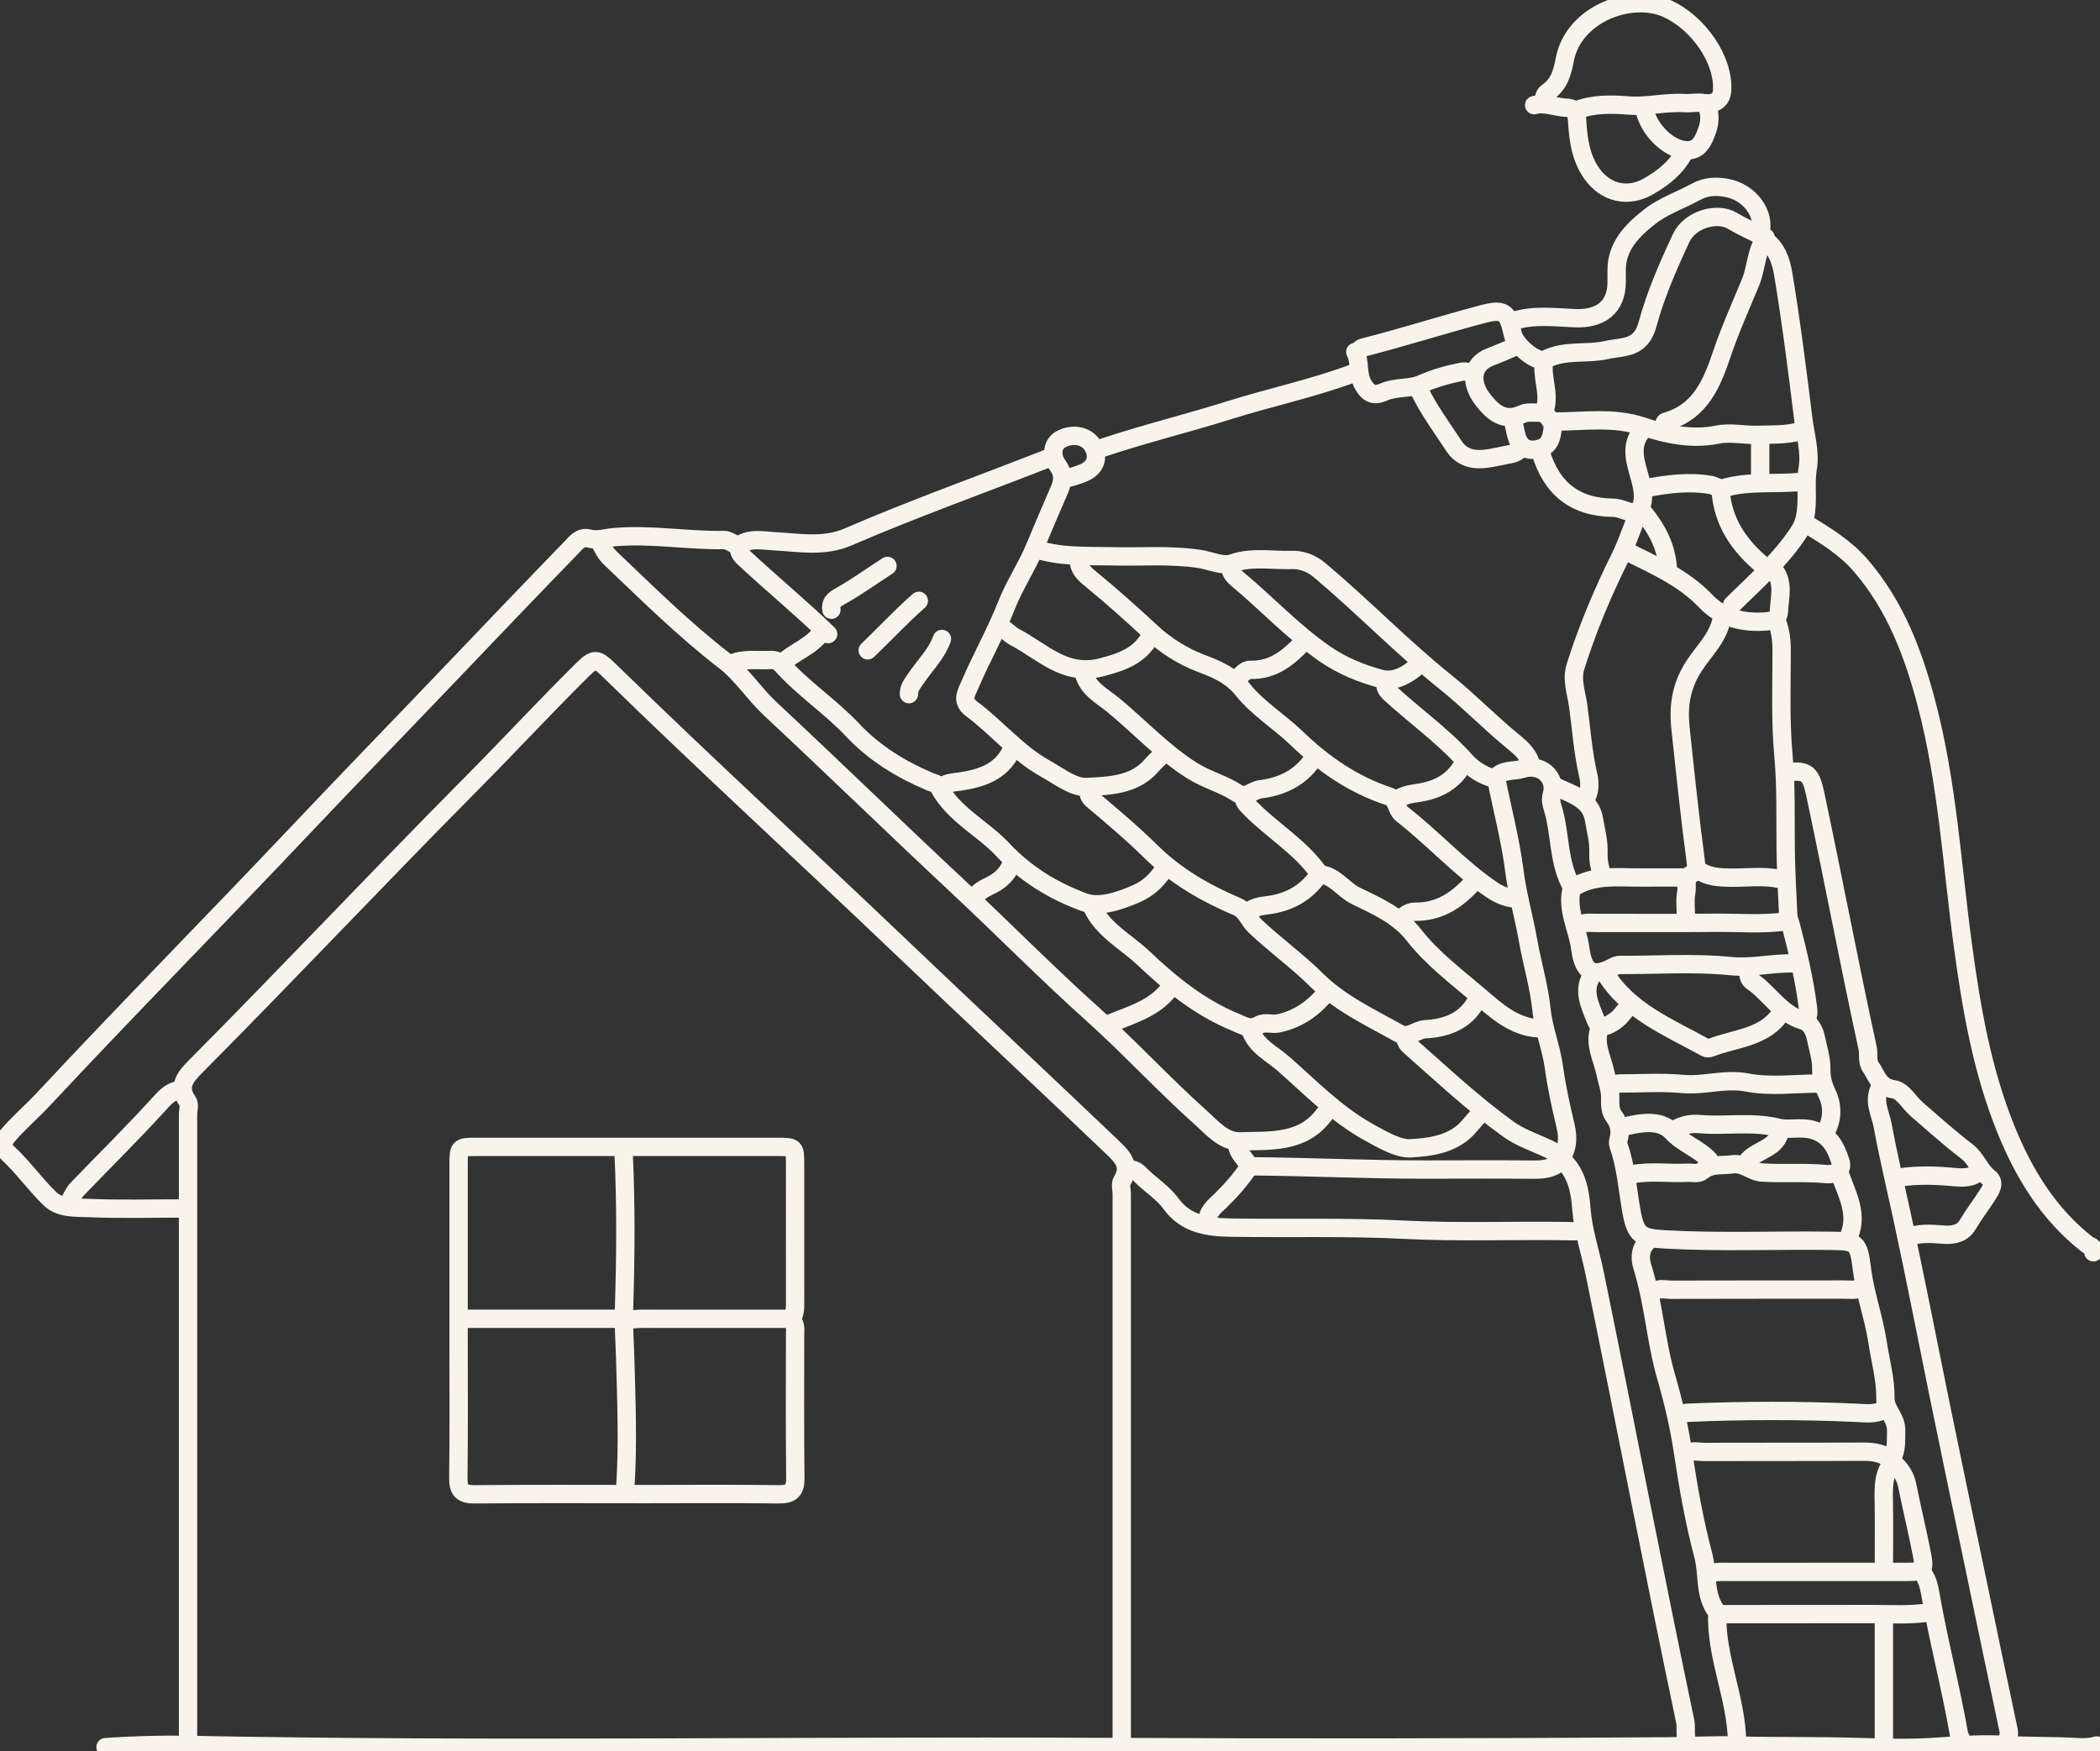 <svg width="229" height="191" viewBox="0 0 229 191" fill="none" xmlns="http://www.w3.org/2000/svg">
<rect x="0" y="0" width="229" height="191" fill="#333333" stroke="none"/>
<g clip-path="url(#clip0_57_5535)">
<path d="M11.51 190.564C14.506 190.359 17.549 190.267 20.502 190.323C53.663 190.965 86.824 190.384 119.985 190.547C140.491 190.646 161 190.628 181.506 190.486C184.128 190.469 186.84 190.327 189.418 190.391C193.732 190.501 198.058 190.419 202.376 190.547C205.372 190.635 208.383 190.731 211.364 190.511C213.885 190.327 216.45 190.175 218.916 190.334C221.383 190.49 223.843 190.415 226.299 190.554C227.081 190.596 227.873 190.617 228.636 190.384" stroke="#F8F4EC" stroke-width="2" stroke-linecap="round" stroke-linejoin="round"/>
<path d="M228.28 136.589C228.456 135.969 227.88 135.947 227.563 135.699C223.353 132.38 220.699 128.015 218.729 123.147C216.125 116.706 214.977 109.96 214.051 103.144C212.859 94.336 212.362 85.422 210.093 76.778C208.663 71.329 206.719 66.117 202.937 61.71C201.252 59.743 199.116 58.458 196.974 57.132" stroke="#F8F4EC" stroke-width="2" stroke-linecap="round" stroke-linejoin="round"/>
<path d="M114.59 49.873C107.218 52.771 99.742 55.425 92.475 58.567C89.788 59.729 87.076 59.163 84.371 59.031C83.201 58.975 82.034 58.698 80.961 59.269C80.129 59.712 79.647 58.893 78.973 58.904C74.951 58.971 70.942 58.231 66.927 58.592C66.019 58.673 65.162 58.978 64.219 58.734C63.289 58.493 62.785 59.226 62.245 59.782C57.855 64.31 53.494 68.87 49.14 73.437C43.684 79.158 38.167 84.827 32.736 90.57C23.43 100.409 13.915 110.052 4.675 119.951C3.439 121.273 2.053 122.445 0.875 123.827C0.227 124.589 0.151 125.11 0.893 125.8C2.528 127.327 3.821 129.17 5.42 130.725C6.58 131.855 8.265 131.699 9.716 131.763C13.127 131.908 16.552 131.809 19.969 131.809" stroke="#F8F4EC" stroke-width="2" stroke-linecap="round" stroke-linejoin="round"/>
<path d="M20.506 190.033V121.545C20.506 121.074 20.7 120.465 20.474 120.153C19.245 118.453 20.319 117.34 21.41 116.242C31.519 106.067 41.34 95.619 51.441 85.436C55.439 81.405 59.299 77.242 63.325 73.238C64.838 71.733 65.029 71.743 66.556 73.238C76.913 83.346 87.591 93.128 98.064 103.119C105.763 110.467 113.553 117.73 121.249 125.081C122.351 126.137 123.399 127.129 122.354 128.819C122.142 129.163 122.322 129.744 122.322 130.215V190.033" stroke="#F8F4EC" stroke-width="2" stroke-linecap="round" stroke-linejoin="round"/>
<path d="M170.533 126.676C171.984 128.089 172.308 130.009 172.442 131.813C172.625 134.254 173.414 136.528 173.896 138.881C177.228 155.157 180.346 171.472 183.764 187.73C183.926 188.495 183.674 189.296 184.027 190.033" stroke="#F8F4EC" stroke-width="2" stroke-linecap="round" stroke-linejoin="round"/>
<path d="M205.073 118.538C204.18 119.994 205.055 121.411 205.304 122.775C205.898 126.034 206.676 129.265 207.378 132.507C208.786 138.987 210.047 145.492 211.368 151.986C212.679 158.416 214.03 164.843 215.373 171.266C216.597 177.108 217.797 182.954 219.043 188.789C219.147 189.275 218.859 189.615 218.924 190.033" stroke="#F8F4EC" stroke-width="2" stroke-linecap="round" stroke-linejoin="round"/>
<path d="M86.345 144.021C86.82 144.475 86.702 145.059 86.702 145.616C86.702 150.806 86.665 156 86.73 161.19C86.748 162.561 86.298 163.004 84.904 162.986C80.05 162.919 75.192 162.962 70.334 162.962C64.157 162.962 57.981 162.926 51.805 162.99C50.404 163.004 49.957 162.572 49.979 161.194C50.047 156.181 50.008 151.167 50.008 146.151C50.008 139.781 50.008 133.41 50.008 127.037C50.008 125.113 50.029 125.092 51.985 125.092C56.541 125.088 61.1 125.092 65.656 125.092C72.012 125.092 78.368 125.092 84.724 125.092C86.694 125.092 86.702 125.099 86.702 127.037C86.705 131.993 86.702 136.946 86.705 141.903C86.705 142.579 86.73 143.249 86.341 143.848" stroke="#F8F4EC" stroke-width="2" stroke-linecap="round" stroke-linejoin="round"/>
<path d="M195.18 84.204C196.934 84.03 197.467 84.345 197.924 86.496C199.894 95.746 201.641 105.043 203.654 114.286C203.809 114.995 203.575 115.795 204.01 116.401C204.68 117.326 204.868 118.577 206.495 118.81C207.511 118.956 208.174 120.266 209.034 121.007C210.828 122.548 212.582 124.146 214.458 125.57C215.535 126.389 215.87 127.675 216.918 128.475C217.631 129.024 217.011 129.889 216.712 130.36C216.028 131.441 215.236 132.45 214.58 133.563C214.058 134.449 213.19 134.739 212.081 134.675C210.893 134.605 209.668 134.438 208.487 134.817" stroke="#F8F4EC" stroke-width="2" stroke-linecap="round" stroke-linejoin="round"/>
<path d="M171.973 12C173.785 11.323 175.686 11.355 177.548 11.504C179.612 11.67 181.614 11.117 183.67 11.245C184.373 11.287 185.079 11.125 185.835 11.245C186.8 11.401 187.729 11.043 187.794 9.87C187.988 6.423 185.147 2.512 181.891 0.981C177.944 -0.875 171.584 1.484 170.634 6.512C170.371 7.901 170.029 9.201 168.747 10.062C168.419 10.281 168.322 10.699 168.379 11.11" stroke="#F8F4EC" stroke-width="2" stroke-linecap="round" stroke-linejoin="round"/>
<path d="M187.805 67.038C187.614 69.359 185.86 70.879 184.708 72.675C183.339 74.804 182.993 76.944 183.256 79.431C183.768 84.271 184.275 89.114 184.916 93.939C184.985 94.46 185.039 94.992 184.401 95.374C183.692 95.803 184.009 96.66 183.89 97.308C183.721 98.223 183.847 99.19 183.847 100.132" stroke="#F8F4EC" stroke-width="2" stroke-linecap="round" stroke-linejoin="round"/>
<path d="M147.69 40.669C143.231 42.348 138.557 43.319 134.019 44.747C129.481 46.174 124.854 47.301 120.341 48.803C120.078 48.892 119.837 48.995 119.625 49.164" stroke="#F8F4EC" stroke-width="2" stroke-linecap="round" stroke-linejoin="round"/>
<path d="M179.169 46.862C177.516 48.654 178.481 50.702 178.927 52.498C179.187 53.543 179.295 54.542 178.927 55.333C178.088 57.143 177.537 59.063 176.651 60.845C174.743 64.682 173.09 68.626 171.804 72.703C171.354 74.128 171.89 75.545 172.089 76.944C172.445 79.484 172.607 82.049 173.194 84.565C173.392 85.408 173.396 86.379 172.87 87.211" stroke="#F8F4EC" stroke-width="2" stroke-linecap="round" stroke-linejoin="round"/>
<path d="M123.042 127.561C123.568 127.49 123.957 127.735 124.303 128.089C125.39 129.205 126.784 130.041 127.695 131.292C129.384 133.616 131.873 133.864 134.376 133.903C140.61 133.995 146.854 133.807 153.084 134.126C159.081 134.435 165.077 134.183 171.073 134.282C171.498 134.289 171.941 134.36 172.333 134.109" stroke="#F8F4EC" stroke-width="2" stroke-linecap="round" stroke-linejoin="round"/>
<path d="M202.916 140.482C202.34 140.766 201.72 140.656 201.115 140.656C194.82 140.663 188.521 140.652 182.226 140.673C181.628 140.673 180.995 140.464 180.426 140.836" stroke="#F8F4EC" stroke-width="2" stroke-linecap="round" stroke-linejoin="round"/>
<path d="M181.506 46.157C181.701 46.018 181.47 46.05 181.69 45.987C185.482 44.895 186.703 41.746 187.79 38.539C188.687 35.893 189.836 33.349 190.898 30.773C191.547 29.207 191.453 27.468 192.53 25.909C191.19 25.285 189.998 24.726 188.867 24.06C187.297 23.135 184.319 23.847 183.318 25.983C181.888 29.041 180.519 32.18 179.655 35.39C178.92 38.118 176.979 37.771 175.207 38.175C173.018 38.674 170.681 38.107 168.527 39.202C167.601 39.673 165.214 37.643 164.954 36.421C164.429 33.941 163.961 33.65 161.537 34.299C157.204 35.454 152.933 36.821 148.583 37.926C148.291 38.001 148.208 38.383 147.791 38.391C148.385 39.496 147.949 40.736 148.655 41.969C149.357 43.198 150.103 43.103 150.906 42.752C152.253 42.164 153.769 42.451 155.047 41.873C156.448 41.239 157.885 40.853 159.376 40.552C159.794 40.467 160.107 40.577 160.46 40.665" stroke="#F8F4EC" stroke-width="2" stroke-linecap="round" stroke-linejoin="round"/>
<path d="M205.433 153.754C204.468 154.321 203.395 154.136 202.376 154.094C196.257 153.825 190.142 153.832 184.027 154.094C183.703 154.108 183.425 154.214 183.127 154.285" stroke="#F8F4EC" stroke-width="2" stroke-linecap="round" stroke-linejoin="round"/>
<path d="M182.766 123.136C183.551 122.715 184.383 122.52 185.284 122.601C188.158 122.863 191.035 122.282 193.948 123.012C195.036 123.285 196.39 122.863 197.712 123.253C199.577 123.802 200.211 125.223 200.697 126.693C201.047 127.749 199.977 128.142 199.134 128.061C196.793 127.83 194.449 128.036 192.119 127.887C191.013 127.816 190.156 126.8 188.874 126.998C187.769 127.168 186.605 126.888 185.626 127.721C185.197 128.086 184.567 127.891 184.023 127.916C181.985 128.015 179.936 127.699 177.908 128.093" stroke="#F8F4EC" stroke-width="2" stroke-linecap="round" stroke-linejoin="round"/>
<path d="M205.433 170.919C205.433 168.499 205.465 166.083 205.422 163.663C205.397 162.168 205.354 160.691 206.445 159.461C205.455 158.473 204.335 158.331 203.096 158.338C197.341 158.374 191.582 158.345 185.828 158.367C185.23 158.367 184.596 158.158 184.027 158.53" stroke="#F8F4EC" stroke-width="2" stroke-linecap="round" stroke-linejoin="round"/>
<path d="M192.479 26.157C193.747 27.082 194.211 28.432 194.453 29.874C195.324 35.103 195.987 40.361 196.635 45.622C196.858 47.45 197.431 49.267 197.125 51.106C196.833 52.877 197.219 54.663 196.83 56.427C196.714 56.955 196.57 57.384 196.275 57.848C194.287 60.984 191.482 63.389 188.881 65.975" stroke="#F8F4EC" stroke-width="2" stroke-linecap="round" stroke-linejoin="round"/>
<path d="M166.935 83.318C166.597 82.131 165.631 81.405 164.76 80.685C162.351 78.694 160.175 76.445 157.745 74.493C152.933 70.627 148.655 66.195 143.941 62.224C142.979 61.412 141.92 61.037 140.854 61.076C138.697 61.15 136.536 60.679 134.34 61.455C133.364 61.798 131.984 61.143 130.789 60.962C127.663 60.491 124.544 60.75 121.425 60.679C118.649 60.619 115.858 60.775 113.15 59.96" stroke="#F8F4EC" stroke-width="2" stroke-linecap="round" stroke-linejoin="round"/>
<path d="M206.514 159.592C207.27 160.262 207.778 161.013 207.987 162.065C208.48 164.552 209.092 167.015 209.575 169.505C209.913 171.252 209.78 171.447 207.95 171.45C201.475 171.458 195 171.45 188.521 171.454C187.859 171.454 187.185 171.387 186.544 171.628" stroke="#F8F4EC" stroke-width="2" stroke-linecap="round" stroke-linejoin="round"/>
<path d="M67.996 125.616C68.277 131.398 68.227 137.177 68.043 142.962C67.989 144.716 68.133 146.498 68.18 148.269C68.306 152.989 68.504 157.708 68.173 162.427" stroke="#F8F4EC" stroke-width="2" stroke-linecap="round" stroke-linejoin="round"/>
<path d="M86.165 143.845C81.249 143.845 76.33 143.845 71.414 143.845C70.33 143.845 69.246 143.789 68.177 144.031" stroke="#F8F4EC" stroke-width="2" stroke-linecap="round" stroke-linejoin="round"/>
<path d="M210.291 175.875C208.26 176.184 206.215 176.049 204.176 176.049C198.72 176.056 193.264 176.049 187.805 176.06C187.744 176.06 187.686 176.17 187.625 176.23" stroke="#F8F4EC" stroke-width="2" stroke-linecap="round" stroke-linejoin="round"/>
<path d="M67.816 143.844H50.548" stroke="#F8F4EC" stroke-width="2" stroke-linecap="round" stroke-linejoin="round"/>
<path d="M153.265 113.05C153.257 113.496 153.376 113.783 153.78 114.137C157.266 117.209 160.651 120.39 164.429 123.122C165.621 123.983 167.018 124.504 168.372 125.095C169.117 125.421 169.874 125.786 170.418 126.442C169.539 127.416 168.476 127.586 167.295 127.575C163.399 127.54 159.498 127.558 155.602 127.565C149.184 127.579 142.77 127.26 136.353 127.21" stroke="#F8F4EC" stroke-width="2" stroke-linecap="round" stroke-linejoin="round"/>
<path d="M174.491 111.987C173.731 113.794 174.746 115.43 175.085 117.11C175.265 117.996 175.611 118.835 175.589 119.774C175.575 120.426 175.571 121.184 175.956 121.698C176.597 122.548 176.77 123.384 176.479 124.376C176.417 124.589 176.461 124.84 176.547 125.085C177.339 127.377 177.483 129.797 177.912 132.16C178.369 134.675 178.909 135.037 181.502 135.182C187.499 135.522 193.495 135.26 199.491 135.338C202.379 135.373 202.671 135.398 203.031 138.36C203.37 141.134 204.345 143.738 204.76 146.487C205.062 148.493 205.628 150.466 205.599 152.51C205.581 153.818 206.816 154.647 206.769 156.053C206.737 157.102 206.856 158.104 206.326 159.057" stroke="#F8F4EC" stroke-width="2" stroke-linecap="round" stroke-linejoin="round"/>
<path d="M193.74 67.747C194.161 68.767 194.284 69.837 194.284 70.932C194.284 74.765 194.132 78.609 194.482 82.432C194.802 85.911 194.673 89.401 194.727 92.876C194.763 95.183 194.896 97.479 194.997 99.778C195.018 100.224 195.209 100.621 195.314 101.029C196.066 103.944 196.768 106.874 197.147 109.868C197.208 110.353 197.276 110.899 196.797 111.282" stroke="#F8F4EC" stroke-width="2" stroke-linecap="round" stroke-linejoin="round"/>
<path d="M195.72 105.085C193.38 104.997 191.118 105.613 188.694 105.372C184.718 104.972 180.671 105.269 176.651 105.248C176.367 105.248 176.133 105.354 175.942 105.457C173.904 106.563 172.697 106.3 172.33 103.484C172.042 101.248 170.745 99.123 171.437 96.77C169.87 94.085 170.202 90.942 169.312 88.09C169.19 87.693 169.056 87.243 169.222 86.669C169.784 84.753 167.987 83.229 166.042 83.856C165.088 84.165 163.942 83.881 163.129 84.788C163.791 88.171 164.706 91.569 165.142 95.013C165.469 97.592 166.193 100.065 166.636 102.602C167.072 105.089 167.832 107.572 168.088 110.056C168.314 112.267 169.161 114.268 169.452 116.415C169.744 118.566 170.216 120.677 170.716 122.785C170.994 123.951 170.99 125.081 170.356 126.148" stroke="#F8F4EC" stroke-width="2" stroke-linecap="round" stroke-linejoin="round"/>
<path d="M65.479 59.251C65.774 59.825 66.044 60.381 66.545 60.859C70.607 64.725 74.572 68.661 79.052 72.115C80.853 73.504 82.232 75.662 83.997 77.313C90.886 83.746 97.639 90.319 104.528 96.756C109.419 101.326 114.107 106.095 119.092 110.566C123.168 114.222 126.867 118.258 130.951 121.907C132.24 123.058 133.45 124.553 135.276 124.493C138.488 124.39 141.942 124.723 144.279 121.726C144.481 121.467 144.679 121.177 144.992 121.014" stroke="#F8F4EC" stroke-width="2" stroke-linecap="round" stroke-linejoin="round"/>
<path d="M116.207 52.172C116.83 52.066 117.421 51.854 118.004 51.634C119.391 51.113 119.855 50.047 119.265 48.81C118.67 47.556 117.061 47.163 115.667 47.925C114.785 48.41 114.558 49.671 115.328 50.741C115.984 51.652 115.966 52.406 115.523 53.427C114.612 55.517 113.711 57.632 112.84 59.729C111.965 61.837 110.618 63.836 109.772 65.99C108.608 68.959 107.031 71.729 105.781 74.648C105.403 75.538 104.769 76.438 105.943 77.309C108.731 79.385 110.938 82.145 114.039 83.86C115.498 84.664 117.035 85.925 118.537 85.84C120.979 85.706 123.705 85.656 125.567 83.499C125.949 83.056 126.402 82.669 126.82 82.255" stroke="#F8F4EC" stroke-width="2" stroke-linecap="round" stroke-linejoin="round"/>
<path d="M209.571 171.45C210.104 172.127 210.338 172.906 210.482 173.75C211.365 178.915 212.722 183.985 213.619 189.147C213.673 189.452 213.961 189.689 213.889 190.033" stroke="#F8F4EC" stroke-width="2" stroke-linecap="round" stroke-linejoin="round"/>
<path d="M179.709 135.348C178.855 136.153 178.783 137.18 179.097 138.176C180.332 142.115 180.552 146.26 181.7 150.211C182.482 152.9 183.123 155.667 183.526 158.374C184.095 162.179 184.762 165.962 185.741 169.654C186.288 171.72 185.802 174.04 187.264 175.872C187.081 180.726 189.368 185.211 189.422 190.029" stroke="#F8F4EC" stroke-width="2" stroke-linecap="round" stroke-linejoin="round"/>
<path d="M205.433 176.584V190.033" stroke="#F8F4EC" stroke-width="2" stroke-linecap="round" stroke-linejoin="round"/>
<path d="M154.705 42.44C155.742 44.637 157.201 46.589 158.523 48.608C159.942 50.773 162.228 50.018 164.223 49.625C164.706 49.529 165.516 49.462 165.858 48.81" stroke="#F8F4EC" stroke-width="2" stroke-linecap="round" stroke-linejoin="round"/>
<path d="M19.606 118.892C18.543 119.019 17.913 119.788 17.276 120.49C14.413 123.629 11.387 126.615 8.442 129.673C8.024 130.105 7.844 130.622 7.556 131.101" stroke="#F8F4EC" stroke-width="2" stroke-linecap="round" stroke-linejoin="round"/>
<path d="M198.418 118.183C195.778 118.183 193.066 118.562 190.524 118.073C188.086 117.606 185.842 118.449 183.483 118.229C181.164 118.013 178.812 118.183 176.471 118.18C176.212 118.18 176.036 118.477 175.751 118.36" stroke="#F8F4EC" stroke-width="2" stroke-linecap="round" stroke-linejoin="round"/>
<path d="M168.016 49.342C169.168 53.239 171.707 55.347 175.931 55.379C176.842 55.386 177.66 56.052 178.629 55.892" stroke="#F8F4EC" stroke-width="2" stroke-linecap="round" stroke-linejoin="round"/>
<path d="M167.295 11.468C168.527 11.139 169.683 11.723 170.893 11.759C171.912 11.791 171.941 12.581 171.999 13.413C172.128 15.341 172.391 17.229 173.572 18.915C175.078 21.062 177.512 21.608 179.727 20.347C181.387 19.401 182.785 18.288 183.667 16.602" stroke="#F8F4EC" stroke-width="2" stroke-linecap="round" stroke-linejoin="round"/>
<path d="M194.82 100.487C192.188 100.866 189.544 100.621 186.904 100.65C182.648 100.696 178.391 100.657 174.134 100.667C173.533 100.667 172.913 100.557 172.333 100.841" stroke="#F8F4EC" stroke-width="2" stroke-linecap="round" stroke-linejoin="round"/>
<path d="M169.456 45.979C172.712 45.997 175.888 45.416 179.223 46.539C181.675 47.365 184.484 47.978 187.268 47.407C188.705 47.113 190.185 47.474 191.579 47.432C193.099 47.386 194.73 47.471 196.261 47.042" stroke="#F8F4EC" stroke-width="2" stroke-linecap="round" stroke-linejoin="round"/>
<path d="M191.943 25.448C192.566 23.397 190.833 20.977 188.341 20.506C187.16 20.283 186.101 20.29 184.884 20.949C183.253 21.835 181.373 22.487 179.958 23.588C178.103 25.034 176.255 26.802 176.291 29.523C176.295 29.937 176.291 30.348 176.291 30.763C176.291 33.469 174.577 34.809 171.793 34.706C169.557 34.624 167.267 34.295 165.048 35.011" stroke="#F8F4EC" stroke-width="2" stroke-linecap="round" stroke-linejoin="round"/>
<path d="M80.59 59.605C80.518 60.123 80.763 60.505 81.13 60.845C84.148 63.662 87.343 66.291 90.306 69.16" stroke="#F8F4EC" stroke-width="2" stroke-linecap="round" stroke-linejoin="round"/>
<path d="M118.724 86.152C118.613 86.581 118.84 86.978 119.099 87.197C121.288 89.05 123.496 90.9 125.527 92.908C128.243 95.59 131.444 97.418 134.912 98.896C135.895 99.314 136.173 100.359 136.882 101.029C139.029 103.059 141.445 104.788 143.541 106.867C146.13 109.439 149.407 110.956 152.541 112.709C153.632 113.322 154.417 112.316 155.418 112.263C157.687 112.139 159.833 111.395 161 109.163" stroke="#F8F4EC" stroke-width="2" stroke-linecap="round" stroke-linejoin="round"/>
<path d="M151.107 74.471C150.996 74.9 151.226 75.282 151.482 75.52C154.233 78.064 157.32 80.225 159.848 83.052C160.493 83.775 161.71 84.664 162.981 84.912" stroke="#F8F4EC" stroke-width="2" stroke-linecap="round" stroke-linejoin="round"/>
<path d="M118.188 73.408C118.616 75.162 120.205 75.913 121.436 76.934C124.303 79.307 126.827 82.06 130.029 84.073C131.596 85.057 133.393 85.5 134.916 86.507C135.863 87.134 136.576 86.195 137.426 86.092C139.767 85.808 141.823 84.827 143.192 82.79" stroke="#F8F4EC" stroke-width="2" stroke-linecap="round" stroke-linejoin="round"/>
<path d="M79.87 72.346C81.21 71.793 82.625 72.066 84.008 71.984C84.537 71.952 84.937 72.151 85.268 72.523C87.602 75.141 90.588 77.082 92.975 79.626C95.377 82.184 98.258 83.924 101.449 85.284C101.752 85.415 102.162 85.412 102.36 85.794C103.945 88.834 107.136 90.297 109.372 92.696C111.835 95.332 114.918 97.209 118.231 98.41C119.924 99.023 122.11 98.265 123.936 97.468C125.146 96.94 126.086 96.079 126.817 94.999" stroke="#F8F4EC" stroke-width="2" stroke-linecap="round" stroke-linejoin="round"/>
<path d="M135.636 86.857C135.643 87.197 135.694 87.456 135.975 87.761C138.463 90.453 141.802 92.281 143.908 95.353C145.59 95.516 146.444 97.022 147.841 97.706C150.146 98.836 152.515 99.842 154.222 102.035C156.2 104.575 158.879 106.57 161.313 108.653C163.056 110.144 165.091 112.054 167.835 112.167" stroke="#F8F4EC" stroke-width="2" stroke-linecap="round" stroke-linejoin="round"/>
<path d="M136.356 112.341C136.965 114.13 138.679 114.903 139.972 116.04C142.958 118.672 145.738 121.549 149.296 123.515C150.747 124.316 152.49 125.322 153.798 125.251C156.03 125.127 158.616 124.791 160.269 122.771C160.672 122.279 161.101 121.818 161.544 121.368" stroke="#F8F4EC" stroke-width="2" stroke-linecap="round" stroke-linejoin="round"/>
<path d="M117.648 61.019C117.597 61.997 118.256 62.596 118.915 63.134C121.242 65.026 123.453 67.031 125.657 69.061C127.108 70.4 128.974 71.591 130.958 72.346C132.694 73.004 134.257 73.632 135.564 75.272C137.152 77.263 139.497 78.691 141.377 80.505C144.301 83.325 147.553 85.582 151.464 86.868C152.382 87.169 152.242 88.292 152.904 88.806C156.246 91.399 159.073 94.577 162.588 96.99C163.413 97.557 164.195 97.89 165.134 98.01" stroke="#F8F4EC" stroke-width="2" stroke-linecap="round" stroke-linejoin="round"/>
<path d="M119.084 98.892C120.251 101.44 122.783 102.697 124.703 104.515C127.663 107.317 130.836 109.907 134.718 111.498C135.596 111.856 136.306 112.362 137.253 111.817C137.934 111.423 138.704 111.774 139.407 111.625C141.571 111.165 143.264 109.964 144.625 108.274" stroke="#F8F4EC" stroke-width="2" stroke-linecap="round" stroke-linejoin="round"/>
<path d="M171.613 96.77C173.915 95.353 176.482 95.736 178.989 95.711C180.609 95.697 182.226 95.711 183.847 95.711" stroke="#F8F4EC" stroke-width="2" stroke-linecap="round" stroke-linejoin="round"/>
<path d="M134.196 61.727C134.106 62.362 134.48 62.776 134.916 63.141C138.132 65.812 140.98 68.895 144.438 71.297C146.321 72.604 148.424 73.465 150.582 74.043C152.08 74.443 153.538 73.596 154.698 72.523" stroke="#F8F4EC" stroke-width="2" stroke-linecap="round" stroke-linejoin="round"/>
<path d="M185.104 94.822C186.224 95.689 187.527 95.718 188.882 95.728C190.621 95.743 192.371 95.495 194.1 95.884" stroke="#F8F4EC" stroke-width="2" stroke-linecap="round" stroke-linejoin="round"/>
<path d="M125.383 69.515C124.249 71.534 122.362 72.19 120.187 72.767C116.124 73.848 113.647 71.035 110.65 69.483C110.146 69.224 109.743 68.714 109.195 68.452" stroke="#F8F4EC" stroke-width="2" stroke-linecap="round" stroke-linejoin="round"/>
<path d="M187.625 53.412C187.837 56.92 189.656 59.549 192.303 61.731" stroke="#F8F4EC" stroke-width="2" stroke-linecap="round" stroke-linejoin="round"/>
<path d="M215.866 127.739C215.038 128.539 214.047 128.472 212.985 128.376C211.011 128.196 209.023 128.135 207.05 128.447" stroke="#F8F4EC" stroke-width="2" stroke-linecap="round" stroke-linejoin="round"/>
<path d="M194.28 110.396C192.504 113.237 189.234 113.206 186.541 114.283C186.386 114.343 186.145 114.357 186.011 114.283C181.992 112.04 177.573 110.322 175.031 106.152" stroke="#F8F4EC" stroke-width="2" stroke-linecap="round" stroke-linejoin="round"/>
<path d="M169.636 85.798C171.354 86.623 173.439 87.144 173.814 89.344C174.023 90.563 174.361 91.792 174.307 93.054C174.275 93.851 174.433 94.605 174.674 95.353" stroke="#F8F4EC" stroke-width="2" stroke-linecap="round" stroke-linejoin="round"/>
<path d="M196.617 52.527C193.747 52.87 190.812 52.406 187.981 53.232C187.448 53.388 187.023 52.977 186.541 52.895C184.182 52.488 181.848 52.789 179.529 53.235" stroke="#F8F4EC" stroke-width="2" stroke-linecap="round" stroke-linejoin="round"/>
<path d="M110.272 81.904C109.148 84.204 107.006 84.901 104.69 85.242C103.991 85.344 103.296 85.344 102.717 85.798" stroke="#F8F4EC" stroke-width="2" stroke-linecap="round" stroke-linejoin="round"/>
<path d="M160.64 96.239C158.962 98.102 157.032 99.47 154.345 99.442C153.808 99.434 153.286 99.697 152.904 100.132" stroke="#F8F4EC" stroke-width="2" stroke-linecap="round" stroke-linejoin="round"/>
<path d="M143.732 95.53C142.421 97.39 140.599 98.41 138.337 98.719C137.577 98.822 136.799 98.896 136.176 99.424" stroke="#F8F4EC" stroke-width="2" stroke-linecap="round" stroke-linejoin="round"/>
<path d="M159.56 83.318C158.49 85.312 156.697 86.198 154.522 86.503C153.758 86.609 153.005 86.751 152.364 87.212" stroke="#F8F4EC" stroke-width="2" stroke-linecap="round" stroke-linejoin="round"/>
<path d="M142.111 70.046C140.541 71.697 138.856 73.125 136.356 73.061C135.701 73.043 135.416 73.678 134.916 73.94" stroke="#F8F4EC" stroke-width="2" stroke-linecap="round" stroke-linejoin="round"/>
<path d="M200.575 127.916C201.396 130.272 202.79 132.56 201.475 135.171" stroke="#F8F4EC" stroke-width="2" stroke-linecap="round" stroke-linejoin="round"/>
<path d="M190.682 105.971C190.628 106.382 190.726 106.796 191.05 107.023C192.976 108.355 194.168 110.584 196.61 111.31C197.446 111.558 197.867 112.451 198.022 113.234C198.245 114.343 198.62 115.434 198.605 116.589C198.594 117.531 198.792 118.364 199.235 119.282C199.894 120.646 199.862 122.254 198.958 123.668" stroke="#F8F4EC" stroke-width="2" stroke-linecap="round" stroke-linejoin="round"/>
<path d="M127.721 107.565C126.14 109.932 123.503 110.63 121.065 111.636" stroke="#F8F4EC" stroke-width="2" stroke-linecap="round" stroke-linejoin="round"/>
<path d="M96.778 61.727C95.035 62.843 93.364 64.066 91.553 65.072C90.933 65.416 90.541 65.773 90.663 66.503" stroke="#F8F4EC" stroke-width="2" stroke-linecap="round" stroke-linejoin="round"/>
<path d="M179.349 56.066C180.732 57.784 181.708 59.676 181.866 61.905" stroke="#F8F4EC" stroke-width="2" stroke-linecap="round" stroke-linejoin="round"/>
<path d="M177.372 60.137C180.447 61.667 183.595 63.031 186.036 65.596C187.779 67.424 190.113 67.991 192.663 67.772C193.455 67.704 193.959 67.4 193.988 66.684C194.053 65.125 194.6 63.485 193.38 62.085" stroke="#F8F4EC" stroke-width="2" stroke-linecap="round" stroke-linejoin="round"/>
<path d="M165.138 37.838C164.259 38.238 163.363 38.603 162.462 38.954C160.514 39.709 160.201 41.703 161.753 43.655C162.79 44.959 164.032 46.111 166.06 45.14C166.697 44.835 167.609 45.147 168.376 44.917" stroke="#F8F4EC" stroke-width="2" stroke-linecap="round" stroke-linejoin="round"/>
<path d="M173.77 106.148C172.424 107.905 173.396 109.648 174.012 111.257C174.484 112.49 175.589 111.742 176.263 111.246C176.817 110.835 177.174 110.155 177.728 109.687" stroke="#F8F4EC" stroke-width="2" stroke-linecap="round" stroke-linejoin="round"/>
<path d="M134.916 124.908C134.988 125.861 135.874 126.378 136.216 127.253C135.345 128.596 134.279 129.797 133.126 130.931C132.467 131.575 131.657 132.153 131.682 133.226" stroke="#F8F4EC" stroke-width="2" stroke-linecap="round" stroke-linejoin="round"/>
<path d="M179.349 12C179.77 14.069 181.859 16.244 183.851 16.389C185.316 16.496 185.792 15.27 186.188 14.125C186.472 13.3 186.483 12.474 186.188 11.649" stroke="#F8F4EC" stroke-width="2" stroke-linecap="round" stroke-linejoin="round"/>
<path d="M102.717 69.692C102.104 71.385 100.79 72.636 99.81 74.099C99.461 74.62 99.097 75.063 99.119 75.711" stroke="#F8F4EC" stroke-width="2" stroke-linecap="round" stroke-linejoin="round"/>
<path d="M186.364 126.498C185.197 125.251 183.519 124.752 182.288 123.42C181.009 122.034 178.729 122.467 176.828 122.959" stroke="#F8F4EC" stroke-width="2" stroke-linecap="round" stroke-linejoin="round"/>
<path d="M100.196 65.532C98.251 67.244 96.49 69.143 94.621 70.932" stroke="#F8F4EC" stroke-width="2" stroke-linecap="round" stroke-linejoin="round"/>
<path d="M168.376 39.429C168.08 41.2 169.049 42.933 168.448 44.761C168.286 45.25 169.395 45.756 169.316 46.688C169.2 48.041 168.79 48.768 167.659 48.995C166.283 49.271 165.631 48.559 165.329 47.393C165.192 46.869 165.12 46.323 164.958 45.802" stroke="#F8F4EC" stroke-width="2" stroke-linecap="round" stroke-linejoin="round"/>
<path d="M110.272 94.29C109.829 95.388 109.023 96.097 107.946 96.614C107.344 96.901 106.71 97.238 106.314 97.829" stroke="#F8F4EC" stroke-width="2" stroke-linecap="round" stroke-linejoin="round"/>
<path d="M191.943 47.747V52.349" stroke="#F8F4EC" stroke-width="2" stroke-linecap="round" stroke-linejoin="round"/>
<path d="M89.583 68.983C88.477 70.517 86.608 71.106 85.265 72.346" stroke="#F8F4EC" stroke-width="2" stroke-linecap="round" stroke-linejoin="round"/>
<path d="M194.1 123.313C193.815 125.262 191.741 125.351 190.682 126.498" stroke="#F8F4EC" stroke-width="2" stroke-linecap="round" stroke-linejoin="round"/>
</g>
<defs>
<clipPath id="clip0_57_5535">
<rect width="229" height="191" fill="white"/>
</clipPath>
</defs>
</svg>
